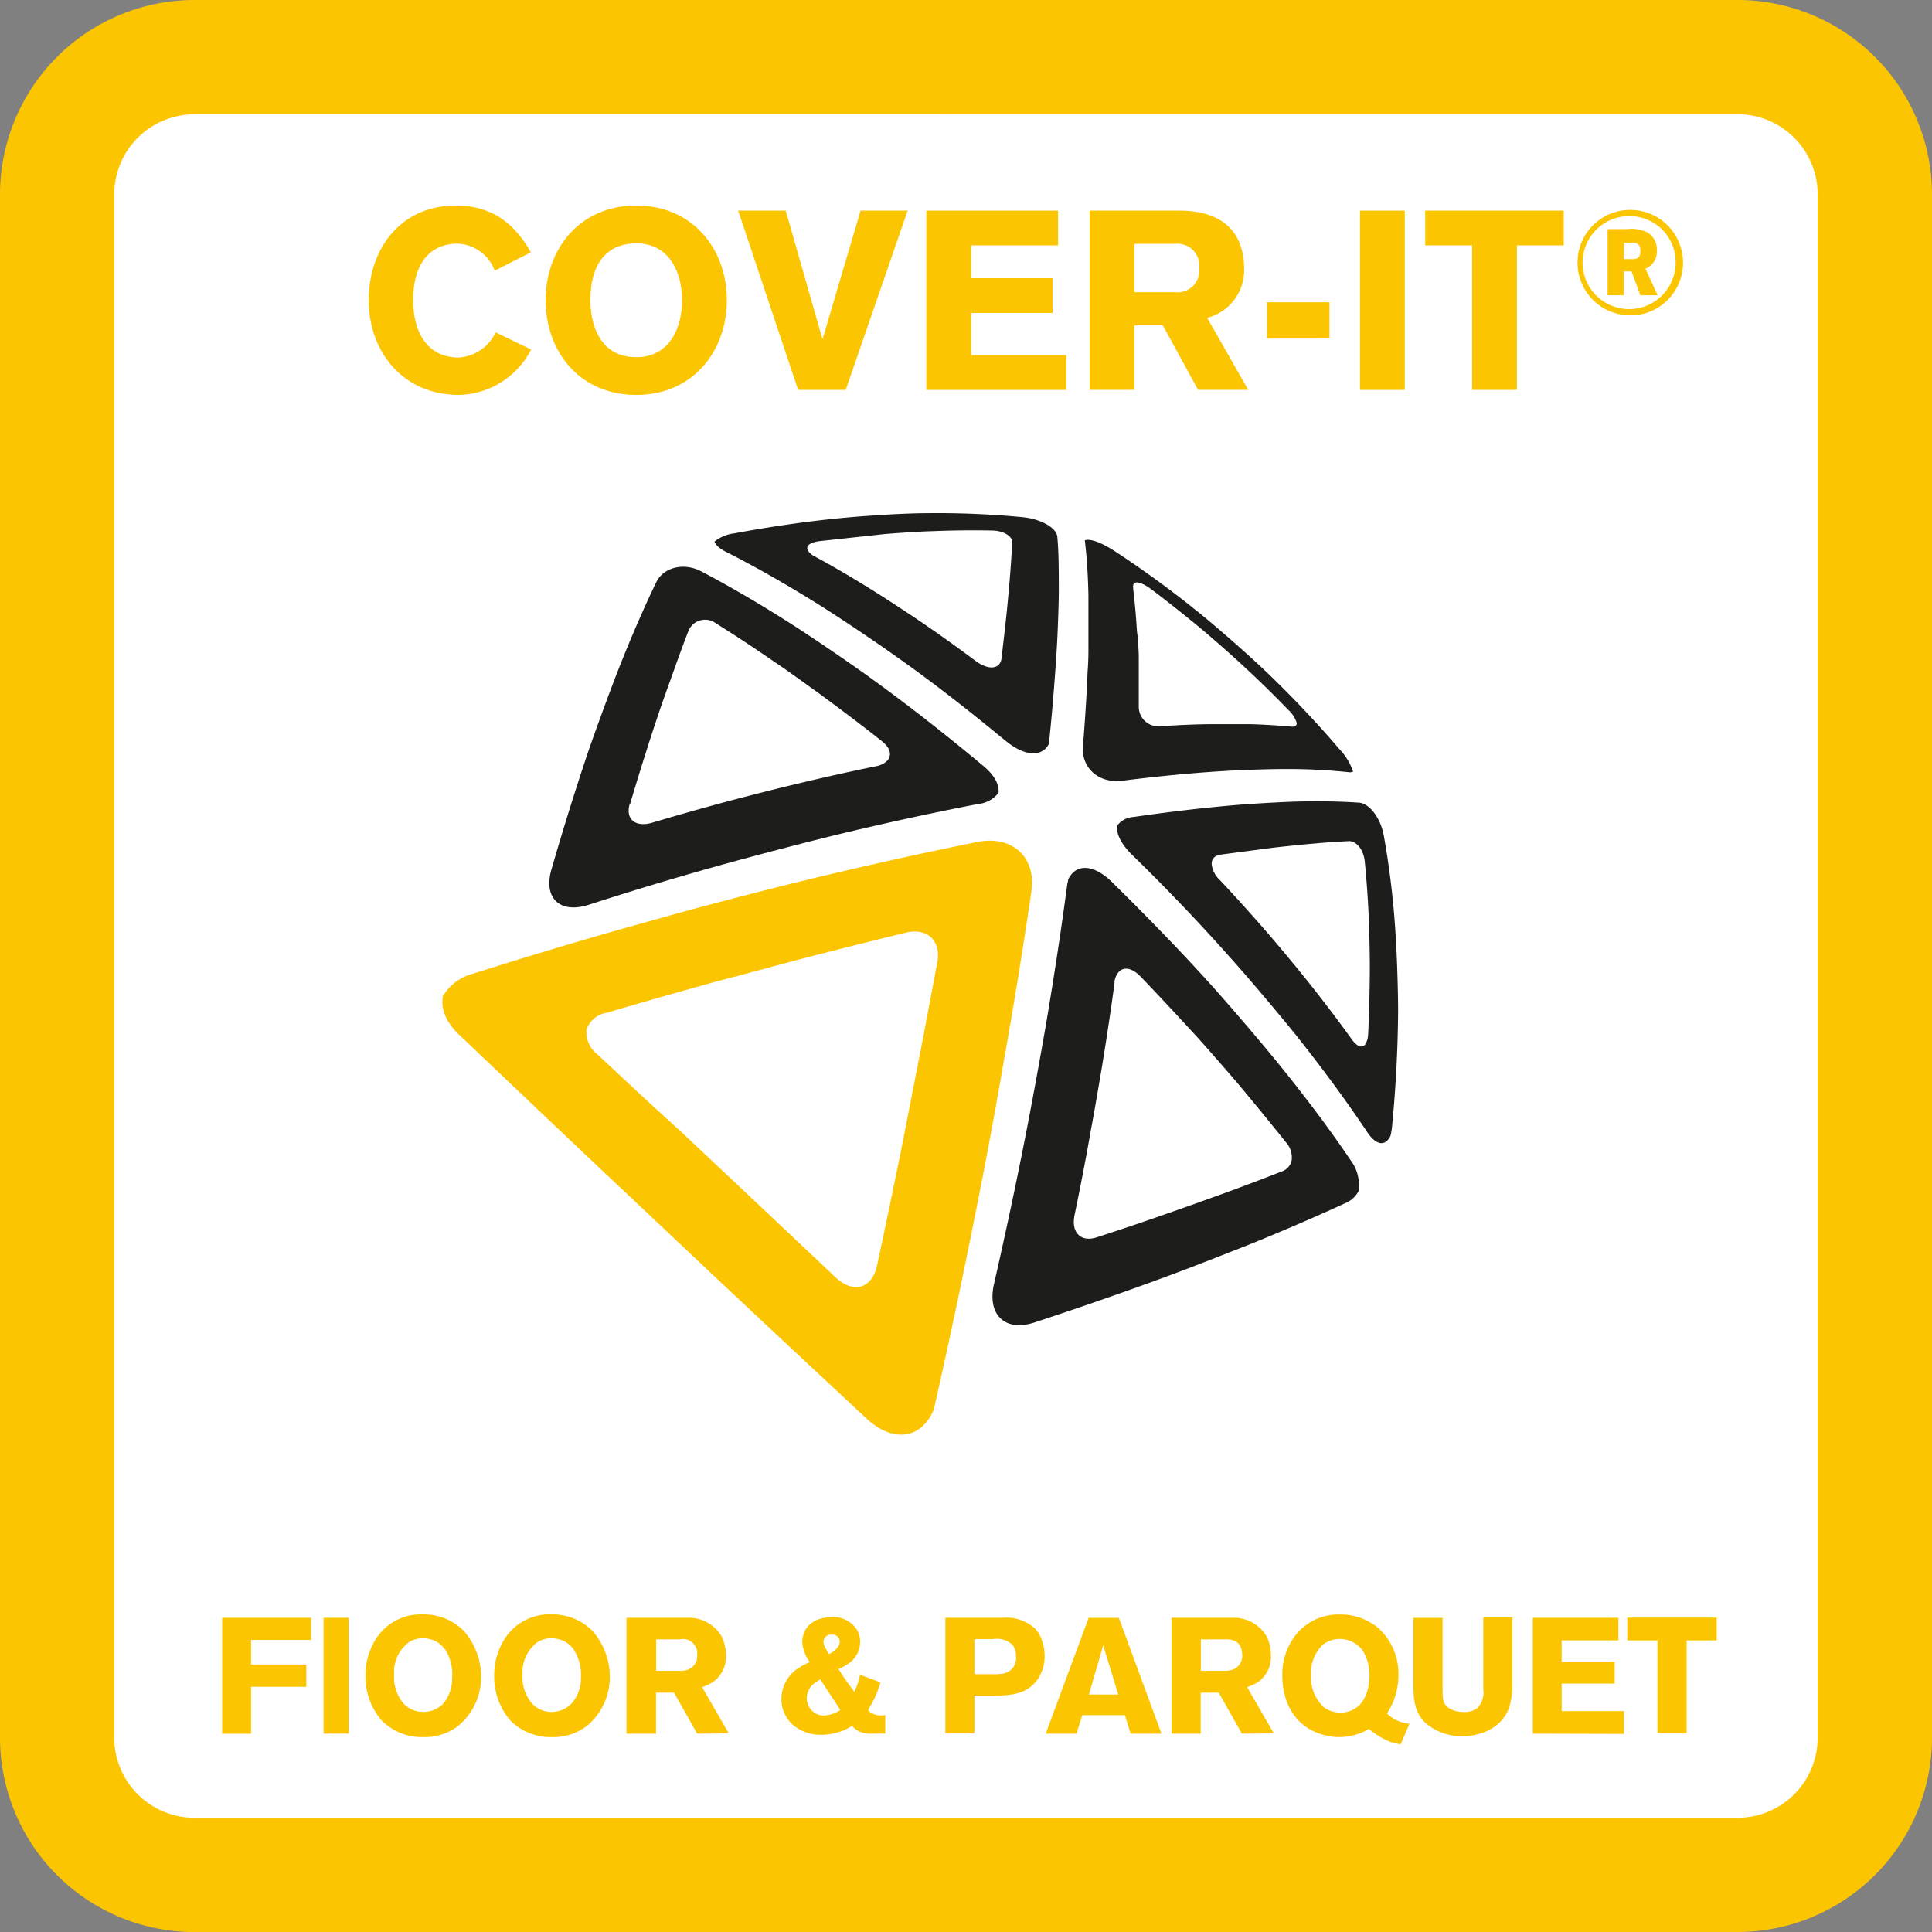 <svg xmlns="http://www.w3.org/2000/svg" viewBox="0 0 235.55 235.56"><rect x="0" y="0" width="235.55" height="235.56" fill="#808080" stroke="none"/><defs><style>.cls-1{fill:#fff;}.cfp{fill:#fcc501;}.cls-3{fill:#1d1d1b;}</style></defs><title>Middel 1floor-parquet</title><g id="Laag_2" data-name="Laag 2"><g id="Laag_1-2" data-name="Laag 1"><rect class="cls-1" x="6.97" y="6.97" width="221.62" height="221.62" rx="16.72" ry="16.72"/><path class="cfp" d="M211.86,235.56H23.69A23.72,23.72,0,0,1,0,211.86V23.69A23.72,23.72,0,0,1,23.69,0H211.86a23.72,23.72,0,0,1,23.69,23.69V211.86a23.72,23.72,0,0,1-23.69,23.69ZM23.69,13.94a9.77,9.77,0,0,0-9.76,9.76V211.86a9.77,9.77,0,0,0,9.76,9.76H211.86a9.76,9.76,0,0,0,9.75-9.76V23.69a9.77,9.77,0,0,0-9.75-9.76Z"/><path class="cls-3" d="M88.42,67.23q5.52,2.8,11.45,6.51c2.57,1.61,6.85,4.49,9.52,6.39,4.25,3,8.52,6.33,12.78,9.84l.43.34c2.3,1.92,4.42,2,5.25.44,0-.13.06-.28.07-.41.19-1.87.36-3.66.5-5.4.17-2.1.32-4.12.43-6s.23-5.08.24-6.8c0-2.5,0-4.74-.18-6.69-.09-1.1-2-2.17-4.19-2.39A108.85,108.85,0,0,0,113,62.57c-2.62,0-7,.28-9.77.53-4.5.41-9.09,1.07-13.72,1.93a4.76,4.76,0,0,0-2.4,1C87.25,66.42,87.65,66.83,88.42,67.23Zm10-.55c.12-.32.62-.58,1.46-.7l8-.87c1.62-.13,4.22-.31,5.79-.35q3.7-.15,7.22-.08c1.44,0,2.57.69,2.52,1.48-.07,1.34-.17,2.77-.29,4.31-.08,1-.24,2.74-.35,3.86-.19,1.87-.42,3.85-.67,5.94a1.23,1.23,0,0,1-.26.68c-.51.66-1.64.56-2.88-.36q-3.71-2.77-7.38-5.25c-1.5-1-3.95-2.61-5.43-3.52q-3.48-2.17-6.85-4a1.87,1.87,0,0,1-.77-.65A.47.47,0,0,1,98.46,66.68Z"/><path class="cls-3" d="M71.82,110.3q8.55-2.77,17.4-5.2c3.66-1,9.64-2.57,13.28-3.44q4.69-1.13,9.26-2.11c2.54-.54,5.05-1.06,7.53-1.53a3.57,3.57,0,0,0,2.45-1.36c.11-1-.5-2.16-1.88-3.3l-.83-.69c-4.18-3.46-8.35-6.72-12.5-9.73-2.67-1.95-7-4.89-9.58-6.56-3.94-2.53-7.76-4.78-11.43-6.71C83.38,68.54,80.89,69.15,80,71c-1.55,3.23-3.11,6.81-4.63,10.69-.87,2.2-2.17,5.76-3.17,8.55-.06.2-.13.4-.21.59-1.64,4.82-3.24,9.92-4.78,15.25C66.25,109.55,68.3,111.44,71.82,110.3Zm5-12.28q1.3-4.38,2.63-8.47c.54-1.66,1.42-4.28,2-5.84.12-.35.25-.69.36-1,.71-2,1.43-4,2.15-5.86A2.2,2.2,0,0,1,87.29,76q3.41,2.13,6.93,4.56c1.52,1,4,2.81,5.58,3.94,2.53,1.86,5.09,3.78,7.67,5.82.81.63,1.14,1.31,1,1.87a1.12,1.12,0,0,1-.25.51,2.59,2.59,0,0,1-1.43.72q-4.87,1-9.81,2.19c-2.07.49-5.46,1.35-7.54,1.9-3.32.88-6.64,1.82-9.94,2.8C77.46,100.9,76.22,99.87,76.78,98Z"/><path class="cls-3" d="M136.82,95.19q6.56-.83,12.29-1.18c2.24-.14,5.64-.25,7.57-.25a71.21,71.21,0,0,1,7.78.39.94.94,0,0,0,.49-.06.61.61,0,0,0,0-.08,7.34,7.34,0,0,0-1.59-2.61,130.38,130.38,0,0,0-9.27-9.77c-2.06-1.95-5.53-5-7.71-6.77-.41-.34-.83-.65-1.24-1-3.07-2.43-6.22-4.7-9.41-6.78-1.59-1-2.91-1.45-3.47-1.19.24,1.94.38,4.14.44,6.61,0,1.73,0,4.82,0,6.86q0,1.22-.1,2.5-.17,4.23-.56,9C131.76,93.59,133.94,95.55,136.82,95.19Zm1.74-19.1c-.1-1.5-.24-2.92-.4-4.26,0-.09,0-.17,0-.26-.11-.84.88-.72,2.2.27s2.36,1.81,3.53,2.74q1.38,1.1,2.75,2.24c1.29,1.09,3.37,2.91,4.61,4.06q3,2.75,5.82,5.67a3.57,3.57,0,0,1,1,1.51.39.39,0,0,1-.37.53.79.79,0,0,1-.23,0c-1.6-.14-3.29-.25-5.06-.3-1.16,0-3.14,0-4.4,0-2.09,0-4.27.11-6.54.25a2.38,2.38,0,0,1-2.63-2.35c0-2.12,0-4.15,0-6.07,0-.66-.07-1.52-.1-2.33C138.61,77.13,138.59,76.55,138.56,76.09Z"/><path class="cfp" d="M125.75,108.66c.6-4.17-2.37-6.87-6.62-6-6.21,1.25-12.58,2.66-19.08,4.21l-2.57.62C92.78,108.64,85,110.66,80.3,112q-11.41,3.15-22.53,6.68A6.16,6.16,0,0,0,54,121.43c-.29,1.49.33,3.18,2,4.74q8.45,8.06,17.45,16.57l.25.24c3.83,3.59,9.9,9.34,13.68,12.89,6.15,5.79,12.27,11.49,18.27,17.08,3.23,3,6.64,2.48,8.16-1,.05-.18.1-.35.14-.55,1.77-7.81,3.44-15.71,5-23.58,1-4.89,2.46-12.81,3.28-17.56Q124.23,119.08,125.75,108.66Zm-11.47,8.61c-.79,4.27-1.6,8.61-2.47,13-.53,2.8-1.45,7.39-2,10.23-.93,4.56-1.88,9.16-2.87,13.75a4.34,4.34,0,0,1-.38,1.14c-.92,1.88-2.84,2.09-4.7.33l-10.6-10-8-7.53L79,134.3l-6.2-5.78a3.39,3.39,0,0,1-1.3-2.66,3,3,0,0,1,0-.31A3.1,3.1,0,0,1,74,123.47c4.43-1.31,8.89-2.57,13.35-3.81L89.9,119c2.52-.68,5.47-1.47,7.46-2q6.58-1.71,13-3.27C113,113.05,114.75,114.65,114.28,117.28Z"/><path class="cls-3" d="M155.89,129.71c-2.1-2.6-5.77-6.88-8.13-9.52-3.87-4.29-8-8.53-12.24-12.7-2.24-2.18-4.39-2.19-5.29-.25,0,.19-.08.38-.11.59-.72,5.4-1.57,11-2.55,16.8-.63,3.7-1.75,9.84-2.5,13.64-1.19,6.1-2.5,12.22-3.88,18.27-.86,3.76,1.34,5.86,4.89,4.71,5.54-1.82,10.87-3.67,15.94-5.54,3.06-1.12,7.81-3,10.56-4.08q6.28-2.56,11.57-5a3.12,3.12,0,0,0,1.5-1.44c0-.07,0-.14,0-.22a4.88,4.88,0,0,0-.93-3.44C162.12,137.67,159.15,133.73,155.89,129.71Zm1.6,11.68a1.75,1.75,0,0,1-.28.72,1.86,1.86,0,0,1-1,.74q-3.54,1.39-7.4,2.79c-1.65.6-4.44,1.6-6.2,2.21q-4.31,1.52-8.88,3c-1.95.65-3.18-.59-2.71-2.75.72-3.49,1.4-7,2-10.43.41-2.15,1-5.66,1.36-7.79q.83-5.06,1.5-10c0-.09,0-.17,0-.24.36-1.8,1.76-2.06,3.2-.56,2.39,2.49,4.71,5,7,7.49,1.38,1.54,3.57,4.05,4.87,5.57q3,3.59,5.81,7.1A2.79,2.79,0,0,1,157.49,141.38Z"/><path class="cls-3" d="M170.11,113.3a103.24,103.24,0,0,0-1.4-11.44c-.39-2.15-1.77-3.95-3.06-4-2.29-.16-4.85-.2-7.68-.13-1.92.06-5.31.25-7.53.44q-5.7.49-12.26,1.44a2.68,2.68,0,0,0-2,1.08l0,0c-.08,1,.53,2.25,1.85,3.54,4.21,4.1,8.22,8.31,12,12.56,2.33,2.6,5.92,6.86,8,9.44,3.18,4,6.08,7.93,8.65,11.78,1.13,1.69,2.23,1.76,2.85.47a7.31,7.31,0,0,0,.19-1.13c.47-4.85.71-9.59.74-14.19C170.45,120.34,170.3,115.91,170.11,113.3Zm-3.31,12.76a2.44,2.44,0,0,1-.33,1.24c-.37.52-1,.34-1.67-.6q-2.48-3.44-5.25-6.92c-1.17-1.47-3.16-3.88-4.43-5.36q-3.07-3.58-6.39-7.12a3.08,3.08,0,0,1-1-1.93.34.34,0,0,1,0-.1c0-.57.41-1,1.14-1.08l6.46-.85c1.23-.14,3.17-.34,4.29-.44,1.72-.16,3.34-.28,4.87-.35.91,0,1.76,1.06,1.9,2.46.23,2.3.4,4.68.5,7.12.06,1.56.12,4.17.12,5.8Q167,121.92,166.81,126.05Z"/><path class="cfp" d="M60.31,33a5,5,0,0,0-4.54-3.29c-3,0-5.4,2-5.4,6.94,0,3.19,1.29,6.94,5.58,6.94a5.34,5.34,0,0,0,4.48-3.07l4.33,2.09A10.15,10.15,0,0,1,56,48.15c-7,0-11.05-5.4-11.05-11.55s3.81-11.54,10.62-11.54c4.3,0,7.12,2.09,9.15,5.71Z"/><path class="cfp" d="M77.57,48.15c-7,0-11.05-5.4-11.05-11.55S70.6,25.06,77.57,25.06s11.05,5.4,11.05,11.54S84.54,48.15,77.57,48.15Zm0-18.48c-3.19,0-5.59,2-5.59,6.94,0,3.19,1.29,6.94,5.59,6.94,4.05,0,5.59-3.56,5.59-6.94S81.62,29.67,77.57,29.67Z"/><path class="cfp" d="M90,25.68h5.8l4.45,15.6h.06l4.61-15.6h5.74l-7.55,21.86h-5.8Z"/><path class="cfp" d="M112.94,47.54V25.68H129v4.24H118.41v4h9.92v4.24h-9.92V43.3H130v4.24Z"/><path class="cfp" d="M132.84,25.68h10.93c4.91,0,7.92,2.27,7.92,7.18a6,6,0,0,1-4.51,5.89l5,8.78h-6.11l-4.3-7.86H138.3v7.86h-5.46Zm5.46,9.95h5a2.66,2.66,0,0,0,2.91-2.95,2.66,2.66,0,0,0-2.91-2.95h-5Z"/><path class="cfp" d="M154.48,41.28V36.85h7.61v4.42Z"/><path class="cfp" d="M165.81,25.68h5.46V47.54h-5.46Z"/><path class="cfp" d="M173.76,25.68h16.89v4.24h-5.71V47.54h-5.46V29.92h-5.71Z"/><path class="cfp" d="M198.74,38.45a6.43,6.43,0,1,1,6.45-6.56A6.4,6.4,0,0,1,198.74,38.45Zm0-12.1a5.67,5.67,0,1,0,5.55,5.8A5.61,5.61,0,0,0,198.76,26.35ZM200,36l-1.08-2.91h-.94V36H196V27.93h2.4a4.42,4.42,0,0,1,2.53.45A2.42,2.42,0,0,1,202,30.54a2.22,2.22,0,0,1-1.39,2.22L202.1,36Zm-1-6.41h-1v2h1c.76,0,1-.27,1-1S199.66,29.58,198.92,29.58Z"/><path class="cfp" d="M30.61,199.94v3h6.74v2.72H30.61v5.72H27.08V197.24H37.93v2.7Z"/><path class="cfp" d="M39.45,211.37V197.24h3.06v14.12Z"/><path class="cfp" d="M56,210.31a6.69,6.69,0,0,1-4.44,1.48,6.92,6.92,0,0,1-5-2,8.18,8.18,0,0,1-2-5.52,8.28,8.28,0,0,1,1.34-4.56,6.49,6.49,0,0,1,5.64-2.88,6.89,6.89,0,0,1,5,2,8.55,8.55,0,0,1,2.12,5.64A7.76,7.76,0,0,1,56,210.31Zm-1.76-9.22A3.27,3.27,0,0,0,52.91,200a3.66,3.66,0,0,0-1.36-.26,3.27,3.27,0,0,0-1.58.4,4.51,4.51,0,0,0-1.92,4,4.93,4.93,0,0,0,1.18,3.58,3.22,3.22,0,0,0,2.38,1A3.39,3.39,0,0,0,54,207.75a4.66,4.66,0,0,0,1.12-3.1A5.8,5.8,0,0,0,54.27,201.08Z"/><path class="cfp" d="M71.69,210.31a6.69,6.69,0,0,1-4.44,1.48,6.92,6.92,0,0,1-5-2,8.18,8.18,0,0,1-2-5.52,8.28,8.28,0,0,1,1.34-4.56,6.49,6.49,0,0,1,5.64-2.88,6.88,6.88,0,0,1,5,2,8.54,8.54,0,0,1,2.12,5.64A7.76,7.76,0,0,1,71.69,210.31Zm-1.76-9.22A3.26,3.26,0,0,0,68.57,200a3.67,3.67,0,0,0-1.36-.26,3.26,3.26,0,0,0-1.58.4,4.51,4.51,0,0,0-1.92,4,4.93,4.93,0,0,0,1.18,3.58,3.22,3.22,0,0,0,2.38,1,3.38,3.38,0,0,0,2.44-1.06,4.66,4.66,0,0,0,1.12-3.1A5.8,5.8,0,0,0,69.93,201.08Z"/><path class="cfp" d="M85,211.37l-2.82-5h-2.2v5H76.38V197.24h6.36c.4,0,.8,0,1.2,0a4.64,4.64,0,0,1,4,2.2,5,5,0,0,1,.56,2.36,3.74,3.74,0,0,1-1.1,2.88,4.09,4.09,0,0,1-.66.52,9.22,9.22,0,0,1-1.14.5l3.26,5.64Zm-2-11.5h-3v3.84h2.92a2.87,2.87,0,0,0,.94-.14A1.77,1.77,0,0,0,85,201.74,1.74,1.74,0,0,0,82.93,199.86Z"/><path class="cfp" d="M106.33,211.37a3.58,3.58,0,0,1-1.64-.3,3.69,3.69,0,0,1-.82-.64c-.28.16-.56.32-.84.46a7.38,7.38,0,0,1-2.92.62,5.35,5.35,0,0,1-3.18-1,4.19,4.19,0,0,1-1.66-3.42,4.52,4.52,0,0,1,1.9-3.6,8.26,8.26,0,0,1,1.56-.84,4.86,4.86,0,0,1-.92-2.42,3.76,3.76,0,0,1,.16-1c.66-2,3-2.08,3.46-2.08a3.46,3.46,0,0,1,3.08,1.6,3,3,0,0,1,.36,1.46,3.16,3.16,0,0,1-1.3,2.52,6.9,6.9,0,0,1-.86.54c-.16.08-.32.16-.48.22.38.58.74,1.16,1.14,1.7l.78,1.08a7.43,7.43,0,0,0,.7-2.08l2.5.92a12.74,12.74,0,0,1-1.52,3.36c.06.06.1.14.16.2a2.3,2.3,0,0,0,1.94.42v2.26ZM100,204.74l-.48.32a2.38,2.38,0,0,0-1.16,2,2.25,2.25,0,0,0,.1.6,2.06,2.06,0,0,0,2,1.5,3.92,3.92,0,0,0,2-.68Zm1.4-5.44a.9.9,0,0,0-1,.84c0,.46.22.78.68,1.52a2.65,2.65,0,0,0,1.12-.92,1.07,1.07,0,0,0,.18-.58A.87.87,0,0,0,101.37,199.3Z"/><path class="cfp" d="M126.53,204.72c-1.32,1.88-3.32,2-5.36,2H118.8v4.62h-3.54V197.24h7a5.22,5.22,0,0,1,3.68,1.1,3.28,3.28,0,0,1,.64.7,5.42,5.42,0,0,1,.78,2.88A5,5,0,0,1,126.53,204.72Zm-3-4.1a2.76,2.76,0,0,0-2.42-.78H118.8v4.28h2.14a6.17,6.17,0,0,0,1.2-.06,1.88,1.88,0,0,0,1.72-2.16A2,2,0,0,0,123.49,200.62Z"/><path class="cfp" d="M137.85,211.37l-.7-2.26h-5.2l-.7,2.26h-3.76l5.24-14.12h3.68l5.2,14.12ZM134.5,200.6l-1.74,6h3.58Z"/><path class="cfp" d="M151.41,211.37l-2.82-5h-2.2v5h-3.56V197.24h6.36c.4,0,.8,0,1.2,0a4.65,4.65,0,0,1,4,2.2,5.05,5.05,0,0,1,.56,2.36,3.74,3.74,0,0,1-1.1,2.88,4,4,0,0,1-.66.52,9.19,9.19,0,0,1-1.14.5l3.26,5.64Zm-2-11.5h-3v3.84h2.92a2.87,2.87,0,0,0,.94-.14,1.77,1.77,0,0,0,1.18-1.82C151.41,199.9,150,199.86,149.37,199.86Z"/><path class="cfp" d="M170.77,212.67a7.83,7.83,0,0,1-1.26-.3,9.15,9.15,0,0,1-2.6-1.58,7.22,7.22,0,0,1-3.56,1A7.54,7.54,0,0,1,160,211c-3.5-1.78-3.66-5.64-3.66-6.74a7.76,7.76,0,0,1,1.88-5.22,6.69,6.69,0,0,1,5.16-2.2,7.18,7.18,0,0,1,4.7,1.68,7.54,7.54,0,0,1,2.42,5.7,8.7,8.7,0,0,1-.74,3.5,10.05,10.05,0,0,1-.66,1.18,5.5,5.5,0,0,0,.66.54,4.55,4.55,0,0,0,2.08.72Zm-4.62-11.42a3.46,3.46,0,0,0-4.84-.76,4.86,4.86,0,0,0-1.48,3.76,5,5,0,0,0,1.58,3.9,3.41,3.41,0,0,0,3.5.32c2.06-1,2.06-3.8,2.06-4.2A5.83,5.83,0,0,0,166.15,201.24Z"/><path class="cfp" d="M184,208.17c-1.18,3.3-4.9,3.52-5.7,3.52a6.75,6.75,0,0,1-4.58-1.7c-1.36-1.36-1.4-3.1-1.4-4.86v-7.88h3.56V206c0,1.26.1,1.74.66,2.18a3.17,3.17,0,0,0,1.88.54,2.44,2.44,0,0,0,1.74-.52,2.72,2.72,0,0,0,.68-2.22v-8.78h3.54v7.88A9.15,9.15,0,0,1,184,208.17Z"/><path class="cfp" d="M186.88,211.37V197.24h10.44V200H190.4v2.58h6.46v2.68H190.4v3.36H198v2.78Z"/><path class="cfp" d="M205.64,200v11.34h-3.56V200H198.4v-2.78h10.9V200Z"/></g></g></svg>